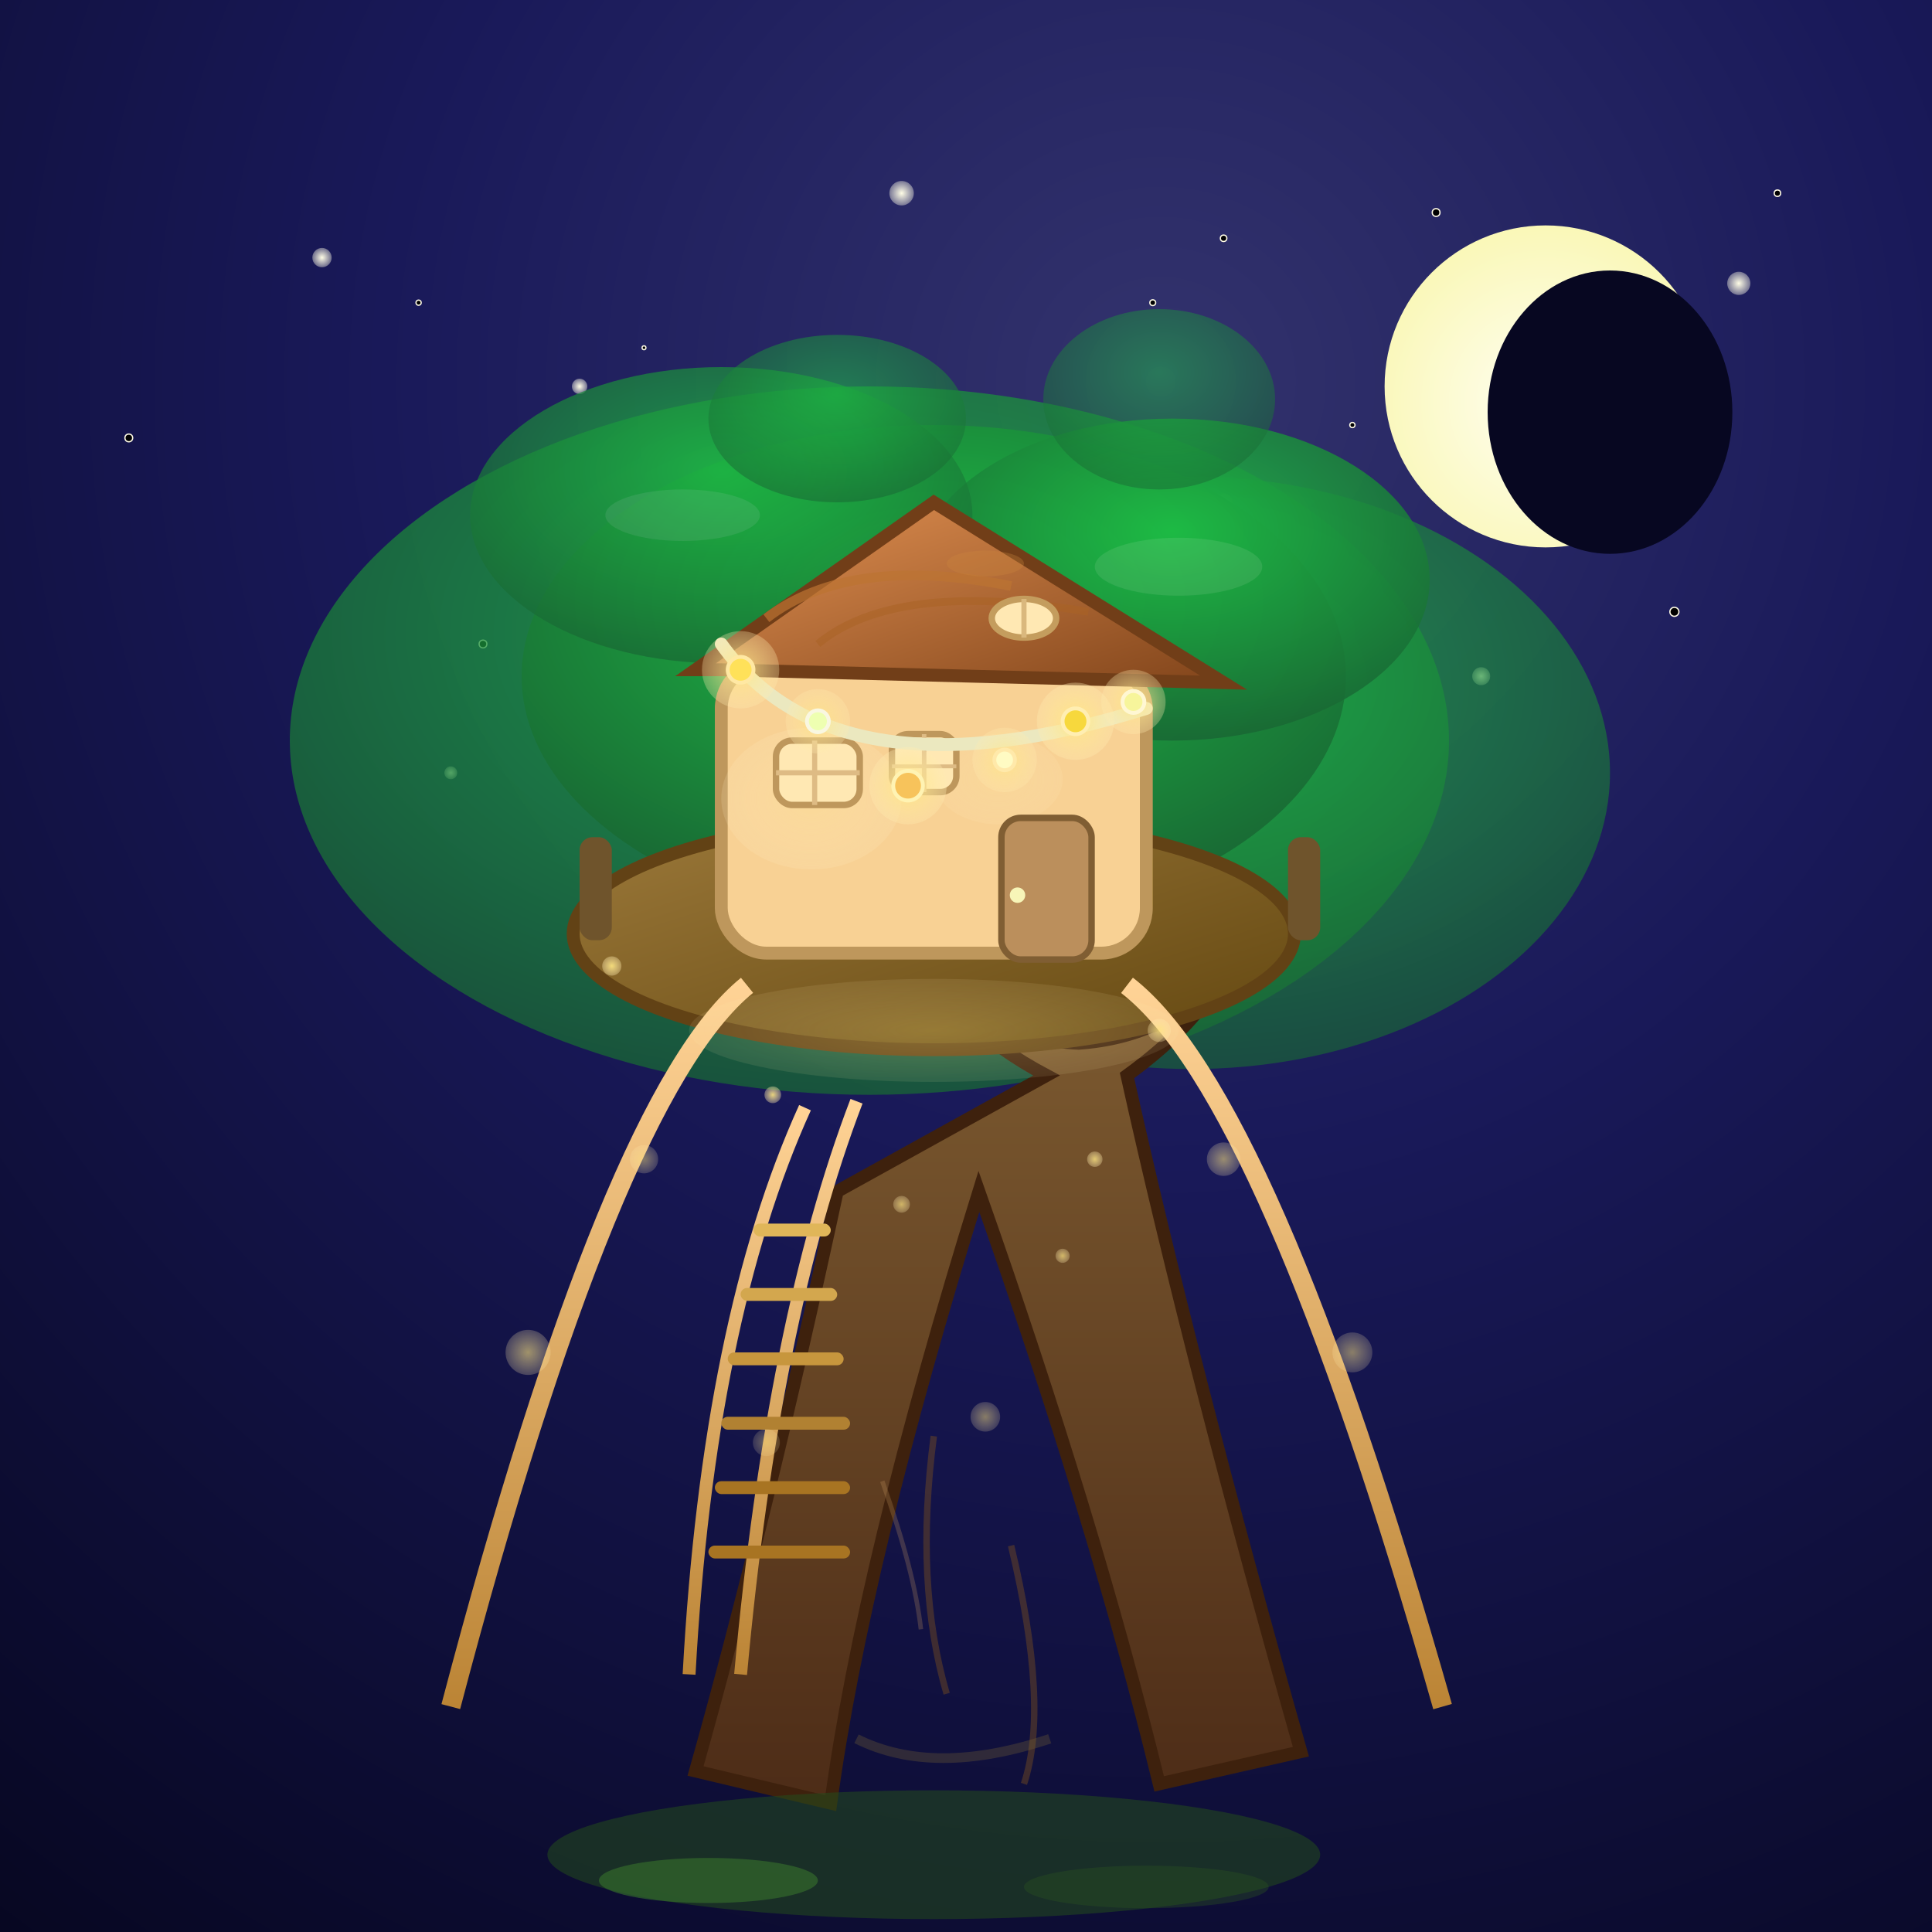 <svg viewBox="0 0 300 300" xmlns="http://www.w3.org/2000/svg">
  <defs>
    <!-- Night sky gradient -->
    <radialGradient id="skyGradient" cx="60%" cy="20%" r="100%">
      <stop offset="0%" stop-color="#33336d"/>
      <stop offset="40%" stop-color="#191959"/>
      <stop offset="100%" stop-color="#070721"/>
    </radialGradient>
    <!-- Glowy yellow for fairy lights -->
    <radialGradient id="fairyGlow" cx="50%" cy="50%" r="80%">
      <stop offset="0%" stop-color="#ffe781" stop-opacity="1"/>
      <stop offset="100%" stop-color="#ffeecc" stop-opacity="0"/>
    </radialGradient>
    <!-- Window glow -->
    <radialGradient id="windowGlow" cx="50%" cy="50%" r="100%">
      <stop offset="10%" stop-color="#ffe8a7"/>
      <stop offset="80%" stop-color="#fff7e1" stop-opacity="0"/>
    </radialGradient>
    <!-- Tree trunk texture -->
    <linearGradient id="barkGradient" x1="0" x2="0" y1="0" y2="1">
      <stop offset="0%" stop-color="#7e5c31"/>
      <stop offset="100%" stop-color="#4d2c17"/>
    </linearGradient>
    <!-- Foliage gradient -->
    <radialGradient id="foliageGradient" cx="50%" cy="35%" r="100%">
      <stop offset="0%" stop-color="#1ec146"/>
      <stop offset="70%" stop-color="#185f32"/>
    </radialGradient>
    <!-- Moon gradient -->
    <radialGradient id="moonGradient" cx="50%" cy="55%" r="75%">
      <stop offset="0%" stop-color="#fffef3"/>
      <stop offset="80%" stop-color="#f9f7b2"/>
      <stop offset="100%" stop-color="#f9f8e400" stop-opacity="0"/>
    </radialGradient>
    <!-- Star twinkle -->
    <radialGradient id="starGlow" cx="50%" cy="50%" r="80%">
      <stop offset="0%" stop-color="#fffde6"/>
      <stop offset="100%" stop-color="#fffde600" stop-opacity="0"/>
    </radialGradient>
    <!-- Deck wood -->
    <linearGradient id="deckGradient" x1="0" y1="0" x2="1" y2="1">
      <stop offset="0%" stop-color="#9c793a"/>
      <stop offset="100%" stop-color="#634710"/>
    </linearGradient>
    <!-- Roof tiles -->
    <linearGradient id="roofGradient" x1="0" y1="0" x2="1" y2="1">
      <stop offset="0%" stop-color="#e39253"/>
      <stop offset="100%" stop-color="#82451b"/>
    </linearGradient>
    <!-- Rope -->
    <linearGradient id="ropeGradient" x1="0" y1="0" x2="0" y2="1">
      <stop offset="0%" stop-color="#ffd396"/>
      <stop offset="100%" stop-color="#bb8435"/>
    </linearGradient>
  </defs>
  
  <!-- Night sky background -->
  <rect fill="url(#skyGradient)" x="0" y="0" width="300" height="300"/>
  
  <!-- Crescent Moon -->
  <g>
    <circle cx="240" cy="60" r="25" fill="url(#moonGradient)" filter="url(#moonShadow)"/>
    <ellipse cx="250" cy="64" rx="19" ry="22" fill="#070721"/>
  </g>
  
  <!-- Stars -->
  <g>
    <!-- Twinkling Stars with glows -->
    <g>
      <circle cx="50" cy="40" r="1.5" fill="url(#starGlow)" />
      <circle cx="90" cy="60" r="1.2" fill="url(#starGlow)" />
      <circle cx="140" cy="30" r="1.9" fill="url(#starGlow)" />
      <circle cx="190" cy="78" r="1.4" fill="url(#starGlow)" />
      <circle cx="112" cy="90" r="1" fill="url(#starGlow)" />
      <circle cx="270" cy="44" r="1.8" fill="url(#starGlow)" />
      <circle cx="70" cy="120" r="1" fill="url(#starGlow)" />
      <circle cx="230" cy="105" r="1.4" fill="url(#starGlow)" />
    </g>
    <!-- Small dots -->
    <g stroke="#fffbe6" stroke-width="0.2">
      <circle cx="20" cy="68" r="0.6"/>
      <circle cx="65" cy="47" r="0.4"/>
      <circle cx="75" cy="100" r="0.6"/>
      <circle cx="100" cy="54" r="0.3"/>
      <circle cx="190" cy="37" r="0.5"/>
      <circle cx="260" cy="95" r="0.7"/>
      <circle cx="276" cy="30" r="0.5"/>
      <circle cx="210" cy="66" r="0.4"/>
      <circle cx="223" cy="33" r="0.6"/>
      <circle cx="157" cy="79" r="0.35"/>
      <circle cx="179" cy="47" r="0.45"/>
    </g>
  </g>
  
  <!-- Foliage background for depth -->
  <ellipse cx="135" cy="115" rx="90" ry="55" fill="url(#foliageGradient)" opacity="0.75"/>
  <ellipse cx="185" cy="120" rx="65" ry="46" fill="url(#foliageGradient)" opacity="0.65"/>
  
  <!-- Tree Trunk -->
  <g>
    <path d="M130,185 q-11,51 -22,90 l21,5 q5-37 23-95 q18,51 28,92 l22-5 q-17-60 -27-105 q11-8 15-16 -8.5,10 -22.5,11 -14-0.5 -23-13 3,10 18,18 z"
      fill="url(#barkGradient)" stroke="#3e210d" stroke-width="2"/>
    <!-- Bark lines -->
    <path d="M145 223 q-3 23 2 40" stroke="#6e4922" stroke-width="1" fill="none" opacity="0.5"/>
    <path d="M157 240 q6 25 2 37" stroke="#6e4922" stroke-width="1" fill="none" opacity="0.5"/>
    <path d="M133 270 q12 6 30 0" stroke="#7e6834" stroke-width="1.5" fill="none" opacity="0.3"/>
    <path d="M137 230 q5 14 6 23" stroke="#cf9f61" stroke-width="0.7" fill="none" opacity="0.25"/>
  </g>
  
  <!-- Tree Foliage - main canopy -->
  <g>
    <ellipse cx="145" cy="105" rx="64" ry="39" fill="url(#foliageGradient)" filter="url(#f1)"/>
    <ellipse cx="182" cy="90" rx="40" ry="25" fill="url(#foliageGradient)" opacity="0.85"/>
    <ellipse cx="112" cy="80" rx="39" ry="23" fill="url(#foliageGradient)" opacity="0.70"/>
    <!-- Overlapping bushy top -->
    <ellipse cx="130" cy="65" rx="20" ry="13" fill="url(#foliageGradient)" opacity="0.55"/>
    <ellipse cx="180" cy="62" rx="18" ry="14" fill="url(#foliageGradient)" opacity="0.48"/>
  </g>
  
  <!-- Treehouse Deck -->
  <g>
    <ellipse cx="145" cy="145" rx="56" ry="18" fill="url(#deckGradient)" stroke="#624215" stroke-width="2"/>
    <!-- Deck raillings -->
    <g>
      <rect x="90" y="130" width="5" height="16" fill="#6f542c" rx="2"/>
      <rect x="200" y="130" width="5" height="16" fill="#6f542c" rx="2"/>
      <rect x="115" y="134" width="3" height="10" fill="#7e660c" rx="1.5"/>
      <rect x="135" y="136" width="3" height="8" fill="#7e660c" rx="1.5"/>
      <rect x="155" y="134" width="3" height="11" fill="#7e660c" rx="1.5"/>
      <rect x="176" y="132" width="3" height="10" fill="#7e660c" rx="1.5"/>
    </g>
  </g>
  
  <!-- Treehouse Hut -->
  <g>
    <!-- Main hut body -->
    <rect x="112" y="103" width="66" height="45" rx="7" fill="#f8d194" stroke="#be975c" stroke-width="2"/>
    <!-- Window glow inside hut -->
    <ellipse cx="126" cy="124" rx="14" ry="11" fill="url(#windowGlow)" opacity="0.35"/>
    <ellipse cx="155" cy="121" rx="10" ry="7" fill="url(#windowGlow)" opacity="0.23"/>
    <!-- Door -->
    <rect x="155.5" y="127" width="14" height="22" rx="3" fill="#bb8f5c" stroke="#805e33" stroke-width="1"/>
    <circle cx="158" cy="139" r="1.2" fill="#f7f5b8"/>
    <!-- Windows -->
    <rect x="120.5" y="115" width="13" height="10" rx="2.5" fill="#ffe8b3" stroke="#be975c" stroke-width="1"/>
    <rect x="138.5" y="114" width="10" height="9" rx="2.5" fill="#ffe8b3" stroke="#be975c" stroke-width="1"/>
    <!-- Window panes -->
    <line x1="126.5" y1="115" x2="126.5" y2="125" stroke="#debb84" stroke-width="0.8"/>
    <line x1="120.5" y1="120" x2="133.5" y2="120" stroke="#debb84" stroke-width="0.8"/>
    <line x1="143.5" y1="114" x2="143.5" y2="123" stroke="#debb84" stroke-width="0.7"/>
    <line x1="138.5" y1="119" x2="148.5" y2="119" stroke="#debb84" stroke-width="0.6"/>
    <!-- Roof -->
    <polygon points="108,104 145,78 190,106 112,104"
      fill="url(#roofGradient)" stroke="#713e18" stroke-width="2"/>
    <!-- Roof tiles curves -->
    <path d="M119 96 Q132 86 157 91" stroke="#bd7433" stroke-width="1.5" fill="none" opacity="0.7"/>
    <path d="M127 100 Q139 90 169 95" stroke="#a96226" stroke-width="1.2" fill="none" opacity="0.55"/>
    <ellipse cx="153" cy="87.5" rx="6" ry="2" fill="#cb883f" opacity="0.3"/>
    <!-- Attic window -->
    <ellipse cx="159" cy="96" rx="5" ry="3" fill="#ffe8b3" stroke="#c49d5e" stroke-width="1"/>
    <line x1="159" y1="93" x2="159" y2="99" stroke="#dab87d" stroke-width="0.8"/>
  </g>
  
  <!-- Ropes (suspending deck) -->
  <g>
    <path d="M116 153 Q95 170 70 265" stroke="url(#ropeGradient)" stroke-width="3" fill="none" />
    <path d="M175 153 Q197 170 224 265" stroke="url(#ropeGradient)" stroke-width="3" fill="none" />
    <!-- Hanging Rope Ladder -->
    <path d="M125 172 Q110 205 107 260" stroke="url(#ropeGradient)" stroke-width="2" fill="none"/>
    <path d="M133 171 Q120 205 115 260" stroke="url(#ropeGradient)" stroke-width="2" fill="none"/>
    <!-- Ladder rungs -->
    <rect x="117" y="190" width="12" height="2" rx="1" fill="#e0b659" />
    <rect x="115" y="200" width="15" height="2" rx="1" fill="#d3a74e" />
    <rect x="113" y="210" width="18" height="2" rx="1" fill="#c7963d" />
    <rect x="112" y="220" width="20" height="2" rx="1" fill="#b18132" />
    <rect x="111" y="230" width="21" height="2" rx="1" fill="#a87422" />
    <rect x="110" y="240" width="22" height="2" rx="1" fill="#a87422" />
  </g>
  
  <!-- Fairy Lights -->
  <g>
    <!-- String -->
    <path d="M112 100 Q130 125 178 110" stroke="#ebe8bf" stroke-width="2" fill="none" stroke-linecap="round"/>
    <!-- Bulbs -->
    <g>
      <!-- Each bulb with glow -->
      <g>
        <circle cx="115" cy="104" r="6" fill="url(#fairyGlow)" opacity="0.8"/>
        <circle cx="115" cy="104" r="2" fill="#ffe159" stroke="#ffe8a3" stroke-width="0.6"/>
      </g>
      <g>
        <circle cx="127" cy="112" r="5" fill="url(#fairyGlow)" opacity="0.7"/>
        <circle cx="127" cy="112" r="1.7" fill="#eeffb1" stroke="#f9f7e1" stroke-width="0.6"/>
      </g>
      <g>
        <circle cx="141" cy="122" r="6" fill="url(#fairyGlow)" opacity="0.89"/>
        <circle cx="141" cy="122" r="2.3" fill="#f7c35b" stroke="#fff3b3" stroke-width="0.6"/>
      </g>
      <g>
        <circle cx="156" cy="118" r="5" fill="url(#fairyGlow)" opacity="0.7"/>
        <circle cx="156" cy="118" r="1.6" fill="#fffbc3" stroke="#ffe9aa" stroke-width="0.6"/>
      </g>
      <g>
        <circle cx="167" cy="112" r="6" fill="url(#fairyGlow)" opacity="0.92"/>
        <circle cx="167" cy="112" r="2" fill="#f7d83d" stroke="#ffeeb2" stroke-width="0.6"/>
      </g>
      <g>
        <circle cx="176" cy="109" r="5" fill="url(#fairyGlow)" opacity="0.8"/>
        <circle cx="176" cy="109" r="1.7" fill="#f7f59b" stroke="#fff7d3" stroke-width="0.6"/>
      </g>
    </g>
  </g>
  
  <!-- Extra Glow Under Deck -->
  <ellipse cx="145" cy="160" rx="38" ry="8" fill="url(#fairyGlow)" opacity="0.25"/>
  
  <!-- Fairy lights on ropes (sparkling dots) -->
  <g>
    <circle cx="82" cy="210" r="3.5" fill="url(#fairyGlow)" opacity="0.6"/>
    <circle cx="100" cy="180" r="2.2" fill="url(#fairyGlow)" opacity="0.48"/>
    <circle cx="210" cy="210" r="3.1" fill="url(#fairyGlow)" opacity="0.5"/>
    <circle cx="190" cy="180" r="2.6" fill="url(#fairyGlow)" opacity="0.56"/>
    <circle cx="119" cy="224" r="2.1" fill="url(#fairyGlow)" opacity="0.39"/>
    <circle cx="153" cy="220" r="2.3" fill="url(#fairyGlow)" opacity="0.49"/>
  </g>
  
  <!-- Faint fairy wings (visual metaphor for magic) -->
  <g>
    <ellipse cx="183" cy="88" rx="13" ry="4.5" fill="#e2efd3" opacity="0.11"/>
    <ellipse cx="106" cy="80" rx="12" ry="4" fill="#e2d3ef" opacity="0.10"/>
  </g>
  
  <!-- Ground Shadow and grass -->
  <ellipse cx="145" cy="288" rx="60" ry="10" fill="#244b1c" opacity="0.55"/>
  <ellipse cx="110" cy="292" rx="17" ry="3.5" fill="#356d2b" opacity="0.65"/>
  <ellipse cx="178" cy="293" rx="19" ry="3.3" fill="#2a5320" opacity="0.38"/>
  
  <!-- Fireflies floating around (magical effect) -->
  <g>
    <circle cx="95" cy="150" r="1.5" fill="url(#fairyGlow)" opacity="0.9"/>
    <circle cx="120" cy="170" r="1.3" fill="url(#fairyGlow)" opacity="0.9"/>
    <circle cx="180" cy="160" r="1.8" fill="url(#fairyGlow)" opacity="0.75"/>
    <circle cx="170" cy="180" r="1.2" fill="url(#fairyGlow)" opacity="0.8"/>
    <circle cx="140" cy="187" r="1.3" fill="url(#fairyGlow)" opacity="0.67"/>
    <circle cx="165" cy="195" r="1.1" fill="url(#fairyGlow)" opacity="0.7"/>
  </g>
</svg>
